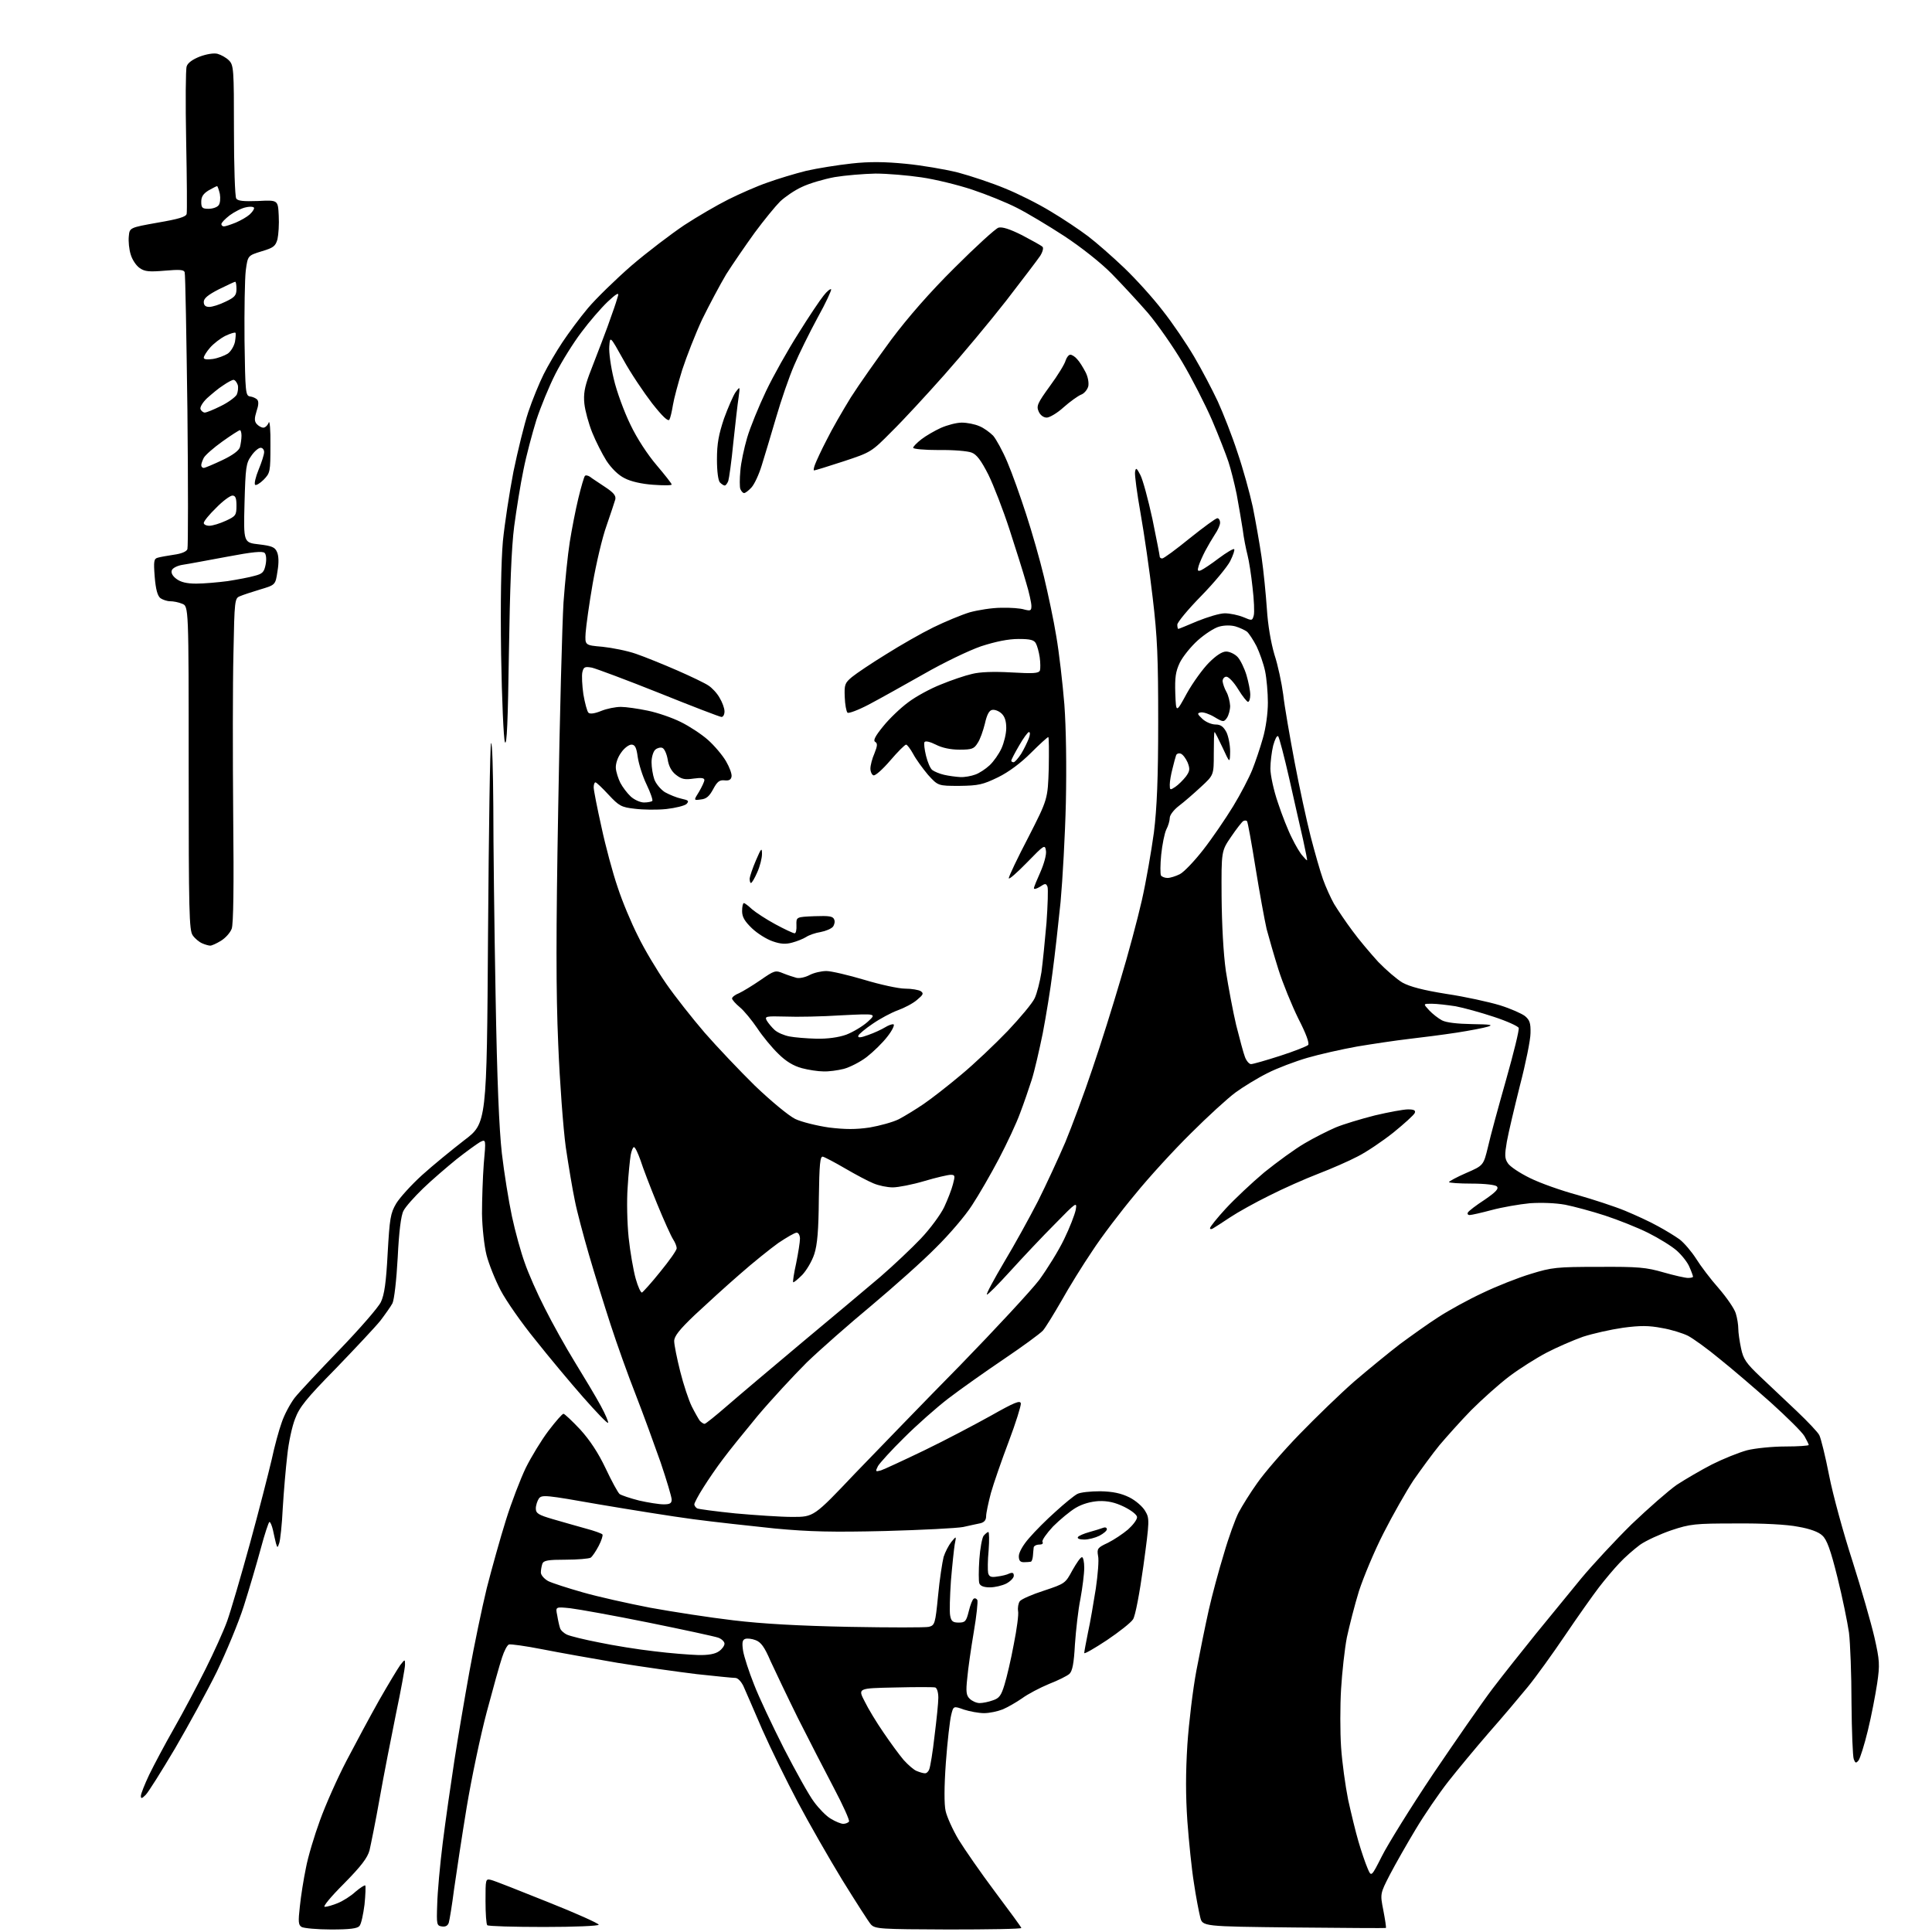 <?xml version="1.0" encoding="UTF-8" standalone="no"?>
<svg 
  version="1.1" 
  xmlns="http://www.w3.org/2000/svg" 
  xmlns:xlink="http://www.w3.org/1999/xlink" 
  xmlns:svg="http://www.w3.org/2000/svg"
  xmlns:rdf="http://www.w3.org/1999/02/22-rdf-syntax-ns#"
  xmlns:cc="http://creativecommons.org/ns#"
  xmlns:dc="http://purl.org/dc/elements/1.1/"
  viewBox="0 0 768 768"
  width="768"
  height="768"
>
<style>svg {background-color: white; }</style>"
<path stroke="none" fill="black" fill-rule="evenodd" d="M131.6,767.0C126.1,767.0 120.8,766.5 119.9,766.0C118.6,765.2 118.5,764.0 119.2,757.8C119.6,753.8 120.7,746.9 121.6,742.6C122.4,738.2 125.0,729.6 127.2,723.6C129.4,717.5 134.1,706.9 137.7,700.0C141.3,693.1 147.1,682.3 150.7,675.9C154.3,669.6 158.1,663.3 159.1,661.9C161.0,659.5 161.0,659.5 161.0,661.8C161.0,663.0 159.4,671.8 157.4,681.3C155.5,690.7 152.5,705.9 150.9,715.0C149.3,724.1 147.4,733.3 146.9,735.5C146.1,738.5 143.6,741.8 136.7,748.8C131.4,754.1 128.2,758.0 129.1,758.0C130.0,758.0 132.4,757.3 134.3,756.5C136.3,755.7 139.5,753.7 141.3,752.0C143.2,750.4 144.9,749.3 145.2,749.5C145.4,749.8 145.3,753.2 144.9,757.1C144.4,761.0 143.6,764.8 142.9,765.6C142.1,766.6 139.2,767.0 131.6,767.0zM377.0,767.0C349.9,766.9 347.9,766.8 346.2,765.0C345.3,764.0 340.2,756.0 334.8,747.3C329.5,738.6 321.6,724.8 317.2,716.5C312.8,708.2 306.4,695.2 303.0,687.5C299.7,679.8 296.3,672.0 295.5,670.2C294.6,668.4 293.3,667.0 292.3,667.0C291.3,667.0 284.4,666.3 277.0,665.5C269.6,664.6 255.4,662.6 245.5,661.0C235.6,659.3 222.1,656.9 215.5,655.6C208.9,654.3 203.0,653.5 202.3,653.7C201.6,654.0 200.4,656.3 199.6,658.8C198.7,661.4 196.0,671.1 193.5,680.5C191.0,689.9 187.4,707.0 185.5,718.5C183.6,730.0 181.4,744.7 180.5,751.0C179.7,757.3 178.7,763.3 178.4,764.3C178.0,765.5 177.1,766.0 175.7,765.8C173.6,765.5 173.5,765.1 173.8,757.0C173.9,752.3 174.9,741.3 176.0,732.5C177.1,723.7 179.2,709.1 180.6,700.0C182.0,690.9 184.7,675.0 186.6,664.5C188.5,654.0 191.6,639.1 193.5,631.3C195.5,623.5 198.9,611.3 201.1,604.3C203.3,597.2 206.9,587.9 209.0,583.5C211.2,579.1 215.2,572.5 218.0,568.8C220.9,565.0 223.5,562.0 224.0,562.0C224.4,562.0 227.4,564.8 230.6,568.2C234.5,572.5 237.8,577.5 240.7,583.6C243.1,588.7 245.6,593.3 246.3,593.9C247.0,594.4 250.5,595.6 254.1,596.5C257.6,597.3 262.0,598.0 263.8,598.0C266.3,598.0 267.0,597.6 267.0,596.1C267.0,595.1 265.0,588.4 262.6,581.3C260.1,574.2 255.7,562.1 252.7,554.4C249.7,546.8 245.2,534.2 242.7,526.5C240.2,518.8 236.3,506.3 234.1,498.7C231.9,491.1 229.3,481.4 228.5,477.2C227.6,473.0 226.0,463.4 224.9,456.0C223.9,448.6 222.5,430.1 221.9,415.0C221.0,394.2 221.0,371.2 221.9,321.0C222.5,284.4 223.5,247.8 224.0,239.5C224.6,231.2 225.7,220.4 226.5,215.4C227.3,210.4 228.8,202.6 229.9,198.1C231.0,193.5 232.2,189.5 232.5,189.2C232.8,188.8 233.7,189.0 234.5,189.5C235.2,190.1 237.9,191.8 240.4,193.5C243.9,195.8 244.9,197.0 244.6,198.5C244.3,199.6 242.7,204.3 241.1,209.0C239.4,213.7 237.0,224.0 235.6,232.0C234.2,240.0 233.0,248.8 232.8,251.5C232.5,256.5 232.5,256.5 239.5,257.1C243.3,257.5 249.4,258.7 252.8,259.9C256.3,261.1 263.7,264.1 269.2,266.5C274.7,268.9 280.3,271.6 281.6,272.5C283.0,273.4 285.0,275.5 286.0,277.3C287.1,279.1 288.0,281.5 288.0,282.8C288.0,284.0 287.5,285.0 286.8,285.0C286.2,285.0 275.0,280.7 262.1,275.5C249.1,270.3 237.0,265.8 235.3,265.4C232.5,264.9 232.0,265.1 231.5,267.2C231.2,268.5 231.4,272.5 231.9,276.0C232.5,279.5 233.4,282.8 233.9,283.3C234.5,283.9 236.3,283.7 239.0,282.6C241.2,281.7 244.7,281.0 246.8,281.0C248.8,281.0 253.7,281.7 257.5,282.5C261.4,283.3 267.2,285.3 270.6,287.0C273.9,288.6 278.8,291.8 281.4,294.1C283.9,296.3 287.2,300.2 288.6,302.6C290.0,305.0 291.0,307.7 290.8,308.7C290.6,310.0 289.7,310.4 288.0,310.2C286.0,310.0 285.1,310.7 283.5,313.7C282.0,316.5 280.8,317.6 278.6,317.8C275.7,318.2 275.7,318.2 277.9,314.7C279.0,312.8 280.0,310.7 280.0,310.1C280.0,309.2 278.7,309.1 275.7,309.5C272.3,310.0 271.0,309.8 268.7,308.0C266.9,306.6 265.8,304.5 265.4,301.8C265.0,299.6 264.1,297.6 263.3,297.3C262.6,297.0 261.3,297.3 260.5,298.0C259.7,298.7 259.0,300.9 259.0,303.0C259.0,305.0 259.5,308.1 260.1,309.8C260.7,311.5 262.6,313.8 264.3,314.9C266.1,315.9 269.0,317.1 270.9,317.5C273.7,318.1 274.0,318.4 272.9,319.6C272.1,320.3 268.5,321.2 264.9,321.6C261.2,322.0 255.6,321.9 252.4,321.5C247.0,320.9 246.1,320.4 241.9,315.9C239.4,313.2 237.1,311.0 236.7,311.0C236.3,311.0 236.0,311.9 236.0,313.0C236.0,314.1 237.4,321.2 239.1,328.8C240.7,336.3 243.6,347.1 245.5,352.6C247.3,358.2 251.0,367.0 253.6,372.1C256.1,377.3 261.2,385.8 264.8,391.0C268.4,396.2 275.3,404.9 280.1,410.5C284.9,416.0 293.9,425.5 300.1,431.6C306.7,437.9 313.5,443.5 316.1,444.8C318.6,446.0 324.7,447.5 329.5,448.2C336.1,449.0 340.2,449.0 345.7,448.2C349.7,447.5 354.9,446.1 357.3,444.9C359.6,443.7 364.0,441.0 367.1,438.9C370.2,436.8 377.0,431.5 382.1,427.2C387.3,422.9 395.6,415.0 400.6,409.8C405.5,404.6 410.4,398.8 411.3,396.8C412.2,394.9 413.4,390.2 414.0,386.4C414.5,382.6 415.4,373.8 416.0,366.8C416.5,359.8 416.7,353.4 416.4,352.5C415.8,351.1 415.5,351.1 413.4,352.5C412.1,353.3 411.0,353.6 411.0,353.1C411.0,352.6 412.2,349.7 413.6,346.6C415.0,343.4 416.0,339.8 415.8,338.3C415.4,335.6 415.2,335.7 408.2,342.9C404.2,347.0 401.0,349.8 401.0,349.1C401.0,348.4 404.5,341.0 408.8,332.8C416.5,317.7 416.5,317.7 416.9,305.4C417.0,298.6 417.0,293.0 416.7,293.0C416.4,293.0 413.3,295.8 409.8,299.3C405.8,303.3 401.0,306.9 396.7,309.0C390.7,311.9 389.0,312.3 381.4,312.4C372.9,312.4 372.9,312.4 368.9,308.0C366.8,305.5 364.1,301.8 363.0,299.7C361.9,297.7 360.6,296.0 360.2,296.0C359.7,296.0 356.9,298.8 353.9,302.3C350.9,305.8 347.9,308.5 347.2,308.2C346.6,308.0 346.0,306.8 346.0,305.5C346.0,304.3 346.7,301.5 347.6,299.5C348.8,296.5 348.9,295.5 347.9,294.9C347.0,294.4 347.9,292.6 351.1,288.7C353.5,285.7 358.0,281.4 361.0,279.2C364.0,276.9 369.9,273.7 374.0,272.1C378.1,270.4 383.7,268.5 386.4,267.9C389.5,267.1 395.0,266.9 402.0,267.3C410.8,267.8 412.9,267.7 413.4,266.5C413.6,265.8 413.6,263.4 413.3,261.3C413.0,259.2 412.3,256.7 411.8,255.8C411.1,254.4 409.6,254.0 404.9,254.0C400.8,254.0 395.9,255.0 390.0,256.9C385.1,258.6 375.1,263.4 367.1,268.0C359.3,272.4 349.5,277.9 345.3,280.1C341.1,282.3 337.3,283.7 336.9,283.3C336.4,282.8 335.9,280.0 335.8,277.1C335.6,272.2 335.8,271.5 338.7,269.1C340.4,267.7 346.5,263.6 352.2,260.1C357.9,256.5 366.3,251.7 371.0,249.4C375.7,247.1 382.2,244.4 385.5,243.4C388.8,242.5 394.4,241.6 398.0,241.6C401.6,241.5 405.7,241.8 407.2,242.3C409.6,242.9 410.0,242.8 410.0,240.9C410.0,239.7 409.1,235.5 407.9,231.6C406.8,227.7 403.8,218.2 401.3,210.5C398.8,202.8 395.0,193.0 392.9,188.7C390.0,183.0 388.2,180.6 386.2,179.9C384.7,179.3 378.9,178.8 373.2,178.9C367.6,178.9 363.0,178.5 363.0,178.0C363.0,177.5 364.5,176.0 366.3,174.6C368.1,173.2 371.6,171.2 374.0,170.1C376.5,169.0 380.2,168.0 382.3,168.0C384.4,168.0 387.5,168.6 389.3,169.4C391.1,170.1 393.5,171.9 394.8,173.2C396.0,174.6 398.6,179.3 400.4,183.6C402.3,188.0 405.6,197.3 407.9,204.4C410.2,211.4 413.4,222.6 415.0,229.3C416.6,236.0 418.9,246.7 419.9,253.0C421.0,259.3 422.4,271.5 423.1,280.0C423.8,289.5 424.0,304.6 423.7,319.0C423.4,331.9 422.4,349.7 421.6,358.5C420.7,367.3 419.3,379.9 418.4,386.5C417.6,393.1 415.8,404.0 414.5,410.8C413.1,417.6 411.2,425.9 410.1,429.3C409.0,432.7 407.0,438.6 405.5,442.5C404.1,446.4 400.3,454.5 397.1,460.6C393.9,466.7 389.1,475.0 386.4,479.1C383.8,483.2 377.3,490.8 372.0,496.0C366.8,501.3 355.3,511.5 346.5,518.9C337.7,526.2 326.1,536.4 320.7,541.6C315.4,546.9 306.6,556.4 301.2,562.8C295.9,569.2 289.6,577.0 287.4,580.0C285.1,583.0 281.6,588.1 279.6,591.3C277.6,594.4 276.0,597.5 276.0,598.0C276.0,598.5 276.5,599.2 277.1,599.6C277.7,599.9 284.5,600.8 292.3,601.6C300.1,602.3 310.3,603.0 315.0,603.0C323.5,603.0 323.5,603.0 339.9,585.7C349.0,576.3 367.8,556.8 381.8,542.6C395.7,528.3 409.8,513.1 413.1,508.8C416.3,504.4 420.8,497.2 423.0,492.6C425.2,488.1 427.2,482.9 427.6,481.0C428.2,477.6 427.9,477.8 419.4,486.5C414.5,491.4 406.5,499.9 401.6,505.3C396.7,510.7 392.5,514.9 392.3,514.6C392.0,514.3 395.1,508.6 399.1,501.8C403.2,495.0 409.2,484.1 412.6,477.5C415.9,470.9 420.8,460.3 423.5,454.0C426.1,447.7 431.0,434.6 434.2,425.0C437.5,415.4 442.5,399.4 445.4,389.5C448.4,379.6 452.2,365.4 453.9,357.9C455.6,350.4 457.7,338.2 458.7,330.9C459.9,321.1 460.4,309.4 460.4,287.0C460.4,261.6 460.1,253.4 458.2,237.5C457.0,227.1 454.8,212.0 453.4,204.1C452.0,196.2 451.0,188.8 451.2,187.6C451.5,185.8 451.8,185.9 453.3,188.8C454.3,190.7 456.4,198.5 458.1,206.3C459.7,214.1 461.0,220.8 461.0,221.2C461.0,221.7 461.5,222.0 462.0,222.0C462.6,222.0 467.5,218.4 472.9,214.0C478.4,209.6 483.3,206.0 483.9,206.0C484.5,206.0 485.0,206.8 485.0,207.8C485.0,208.7 484.1,210.8 482.9,212.5C481.8,214.2 480.1,217.1 479.1,219.0C478.1,220.9 476.9,223.6 476.5,224.9C475.9,226.9 476.1,227.2 477.4,226.7C478.3,226.3 481.5,224.2 484.5,221.9C487.6,219.6 490.3,218.0 490.6,218.3C490.9,218.6 490.2,220.7 489.0,223.1C487.8,225.4 482.6,231.7 477.4,237.0C472.2,242.3 468.0,247.4 468.0,248.3C468.0,249.3 468.2,250.0 468.4,250.0C468.6,250.0 472.0,248.6 476.0,246.9C480.0,245.3 484.8,243.8 486.9,243.8C488.9,243.8 492.2,244.5 494.2,245.3C497.7,246.8 497.8,246.8 498.4,244.6C498.7,243.4 498.5,238.4 497.9,233.5C497.4,228.7 496.5,222.9 495.9,220.6C495.3,218.3 494.4,213.8 494.0,210.5C493.5,207.2 492.4,200.9 491.6,196.5C490.7,192.1 489.2,186.2 488.3,183.5C487.4,180.8 484.5,173.3 481.8,167.0C479.1,160.8 473.8,150.4 470.0,144.0C466.3,137.7 460.1,128.9 456.4,124.5C452.6,120.1 446.1,113.1 442.0,108.9C437.7,104.5 429.7,98.2 423.0,93.8C416.7,89.7 408.2,84.6 404.2,82.6C400.1,80.5 392.2,77.3 386.5,75.4C380.8,73.5 371.8,71.3 366.3,70.5C360.9,69.7 352.7,69.0 348.0,69.0C343.3,69.1 336.0,69.7 331.8,70.4C327.5,71.2 321.7,72.9 318.8,74.3C315.9,75.6 312.0,78.3 310.1,80.1C308.2,82.0 303.7,87.5 300.0,92.5C296.4,97.5 291.3,104.9 288.7,109.0C286.2,113.2 281.9,121.3 279.1,127.0C276.4,132.8 272.9,141.8 271.2,147.0C269.6,152.2 267.9,158.5 267.5,161.0C267.1,163.5 266.5,166.1 266.1,166.8C265.6,167.7 263.3,165.5 259.2,160.3C255.9,156.0 250.7,148.3 247.8,143.0C242.5,133.5 242.5,133.5 242.2,137.7C242.0,140.0 242.8,145.8 244.0,150.7C245.1,155.5 248.1,163.7 250.6,168.8C253.2,174.3 257.5,180.8 261.0,184.9C264.3,188.8 267.0,192.2 267.0,192.6C267.0,193.0 263.7,193.0 259.6,192.7C255.2,192.4 250.7,191.4 248.3,190.1C245.8,188.9 243.1,186.2 241.1,183.2C239.4,180.5 236.8,175.4 235.4,171.9C234.0,168.4 232.6,163.3 232.3,160.5C231.9,156.7 232.4,153.9 234.2,149.0C235.6,145.4 237.8,139.6 239.2,136.0C240.6,132.4 242.5,127.2 243.4,124.5C244.4,121.8 245.4,118.6 245.7,117.5C246.1,116.1 244.8,116.9 241.5,120.0C238.9,122.5 234.2,127.9 231.1,132.1C227.9,136.3 223.3,143.7 220.8,148.6C218.3,153.5 214.9,161.8 213.2,167.0C211.6,172.2 209.2,181.1 208.1,186.7C206.9,192.4 205.3,202.5 204.4,209.2C203.3,217.6 202.7,233.7 202.3,259.5C201.9,286.6 201.5,296.8 200.7,295.0C200.2,293.6 199.5,278.4 199.2,260.2C198.9,239.0 199.2,223.5 199.9,215.2C200.6,208.2 202.5,195.8 204.1,187.5C205.8,179.3 208.4,168.6 210.0,163.8C211.6,159.0 214.4,152.2 216.1,148.8C217.8,145.4 221.2,139.6 223.6,136.0C226.0,132.4 230.5,126.3 233.7,122.5C237.0,118.6 244.7,111.1 251.0,105.6C257.3,100.2 266.8,93.0 272.0,89.5C277.2,86.1 285.1,81.5 289.5,79.3C293.9,77.1 300.9,74.0 305.0,72.6C309.1,71.1 316.1,69.0 320.5,67.9C324.9,66.9 333.0,65.6 338.5,65.0C345.6,64.2 351.8,64.3 360.0,65.1C366.3,65.7 375.7,67.3 380.9,68.6C386.1,70.0 394.5,72.8 399.5,74.9C404.5,76.9 412.7,81.0 417.6,84.0C422.5,86.9 429.2,91.4 432.5,93.9C435.8,96.4 442.3,102.1 446.9,106.5C451.5,110.9 458.4,118.5 462.2,123.5C466.1,128.4 471.7,136.7 474.7,141.8C477.7,146.9 481.9,154.9 484.1,159.6C486.2,164.2 489.8,173.3 491.9,179.8C494.1,186.2 496.8,196.0 498.0,201.5C499.1,207.0 500.7,216.0 501.5,221.5C502.3,227.0 503.2,236.2 503.6,242.0C504.0,248.5 505.2,255.4 506.6,260.2C508.0,264.4 509.5,271.6 510.1,276.1C510.6,280.7 512.7,292.7 514.6,302.8C516.5,312.9 519.4,326.2 521.0,332.5C522.6,338.7 524.8,346.4 525.9,349.5C527.0,352.6 529.0,357.0 530.3,359.3C531.7,361.6 534.9,366.4 537.6,370.0C540.2,373.6 544.9,379.1 547.9,382.4C551.0,385.6 555.3,389.3 557.5,390.6C560.4,392.2 565.6,393.6 575.0,395.1C582.4,396.2 591.9,398.3 596.2,399.6C600.4,400.9 604.9,402.9 606.2,403.9C608.1,405.5 608.5,406.7 608.4,410.7C608.4,413.3 606.5,422.7 604.2,431.5C602.0,440.3 599.6,450.4 599.0,453.8C598.1,459.1 598.1,460.5 599.4,462.4C600.2,463.7 604.1,466.3 608.2,468.3C612.2,470.3 620.7,473.3 627.0,475.0C633.3,476.8 641.9,479.6 646.0,481.3C650.1,483.0 656.0,485.7 659.0,487.4C662.0,489.0 665.9,491.4 667.7,492.7C669.5,494.1 672.4,497.5 674.2,500.3C676.0,503.2 680.0,508.5 683.2,512.1C686.4,515.8 689.5,520.3 690.0,522.1C690.6,524.0 691.0,526.7 691.0,528.2C691.0,529.7 691.5,533.2 692.1,536.0C693.0,540.3 694.1,541.9 699.8,547.3C703.4,550.7 710.0,556.9 714.3,561.0C718.6,565.1 722.7,569.4 723.2,570.5C723.8,571.6 725.6,578.8 727.1,586.5C728.6,594.2 732.8,609.5 736.4,620.6C739.9,631.6 743.8,645.2 745.1,650.8C747.2,660.1 747.3,661.7 746.2,669.2C745.5,673.8 743.9,682.2 742.5,687.9C741.1,693.7 739.4,699.0 738.8,699.8C737.8,701.0 737.5,700.9 736.9,699.3C736.5,698.3 736.1,688.3 736.0,677.0C736.0,665.7 735.5,653.1 735.0,649.0C734.4,644.9 732.4,635.0 730.4,627.0C727.7,616.1 726.2,612.0 724.4,610.4C723.0,609.0 719.5,607.7 714.8,606.9C710.4,606.0 700.6,605.5 690.0,605.6C673.8,605.6 671.9,605.8 664.4,608.3C660.0,609.8 654.3,612.4 651.9,614.1C649.5,615.9 645.8,619.1 643.7,621.4C641.6,623.6 637.9,628.0 635.6,631.0C633.3,634.0 627.2,642.6 622.2,650.0C617.2,657.4 610.5,666.7 607.3,670.6C604.1,674.5 597.2,682.7 591.9,688.7C586.7,694.7 579.4,703.5 575.7,708.2C572.1,712.8 566.2,721.4 562.8,727.1C559.3,732.9 554.7,741.0 552.5,745.2C548.6,752.8 548.6,752.8 549.9,759.4C550.6,763.1 551.1,766.2 550.9,766.4C550.7,766.5 534.2,766.4 514.3,766.2C478.0,765.8 478.0,765.8 477.1,762.1C476.6,760.1 475.4,754.0 474.6,748.5C473.7,743.0 472.6,732.0 472.0,724.0C471.3,713.7 471.3,704.8 472.0,693.5C472.6,684.7 474.2,671.4 475.6,664.0C477.0,656.6 479.2,645.8 480.5,640.0C481.8,634.2 484.5,624.2 486.5,617.7C488.4,611.1 491.1,603.7 492.4,601.2C493.8,598.6 497.0,593.4 499.8,589.5C502.5,585.6 510.0,576.9 516.6,570.1C523.1,563.4 532.9,553.9 538.4,549.1C544.0,544.3 552.1,537.7 556.5,534.3C561.0,531.0 567.8,526.1 571.9,523.5C575.9,520.9 583.7,516.6 589.3,514.0C594.9,511.3 603.5,507.9 608.5,506.4C616.9,503.8 618.8,503.6 635.5,503.6C651.3,503.5 654.4,503.8 661.3,505.8C665.5,507.0 669.9,508.0 671.0,508.0C672.1,508.0 673.0,507.8 673.0,507.5C673.0,507.2 672.4,505.5 671.6,503.7C670.9,501.9 668.6,499.0 666.6,497.2C664.6,495.4 659.4,492.2 655.2,490.1C651.0,488.0 643.2,484.9 638.0,483.2C632.8,481.5 625.7,479.6 622.2,478.9C618.3,478.2 612.9,478.0 608.2,478.3C604.0,478.7 597.1,479.9 593.0,481.0C588.9,482.1 584.9,483.0 584.2,483.0C583.5,483.0 583.2,482.5 583.5,482.0C583.8,481.4 586.8,479.1 590.2,476.9C594.7,473.8 595.9,472.5 595.0,471.6C594.4,471.0 590.3,470.5 585.0,470.5C580.0,470.5 576.0,470.2 576.0,469.9C576.0,469.6 579.1,467.9 582.8,466.3C589.7,463.3 589.7,463.3 591.5,455.9C592.4,451.8 595.7,439.8 598.7,429.2C601.7,418.6 604.0,409.3 603.7,408.6C603.4,407.9 599.0,405.9 593.8,404.2C588.7,402.5 581.8,400.6 578.6,400.0C575.3,399.5 571.1,399.0 569.1,399.0C565.7,399.0 565.7,399.0 568.1,401.6C569.4,403.0 571.7,404.8 573.2,405.6C574.9,406.5 579.3,407.0 585.2,407.1C592.4,407.2 593.8,407.4 591.5,408.1C589.9,408.6 584.2,409.7 579.0,410.5C573.8,411.3 565.2,412.4 560.0,413.0C554.8,413.6 545.5,415.0 539.5,416.0C533.4,417.1 524.5,419.1 519.7,420.5C514.9,421.9 507.7,424.6 503.8,426.6C499.8,428.6 494.1,432.1 491.1,434.3C488.0,436.6 480.1,443.8 473.4,450.5C466.7,457.1 456.7,468.0 451.2,474.8C445.6,481.5 437.9,491.6 434.2,497.3C430.4,502.9 424.9,511.8 422.0,517.0C419.0,522.2 415.7,527.6 414.6,528.9C413.4,530.2 406.4,535.3 399.0,540.3C391.6,545.3 381.7,552.3 377.0,555.9C372.3,559.5 364.4,566.5 359.4,571.5C354.4,576.4 349.7,581.6 349.0,582.8C347.9,585.0 348.0,585.1 350.2,584.5C351.4,584.1 359.2,580.5 367.5,576.5C375.8,572.5 387.7,566.2 394.0,562.7C403.2,557.5 405.6,556.5 405.8,557.9C405.9,558.8 403.8,565.6 401.0,573.0C398.2,580.4 395.0,589.6 393.9,593.5C392.9,597.3 392.0,601.5 392.0,602.7C392.0,604.2 391.3,605.1 389.8,605.5C388.5,605.8 385.4,606.4 382.9,607.0C380.3,607.5 366.4,608.2 351.9,608.6C331.0,609.1 321.9,608.9 308.0,607.6C298.4,606.6 283.8,605.0 275.5,603.9C267.2,602.8 250.4,600.1 238.0,598.0C217.0,594.3 215.4,594.1 214.2,595.7C213.6,596.6 213.0,598.4 213.0,599.6C213.0,601.6 214.0,602.2 219.8,603.9C223.5,605.0 229.3,606.6 232.8,607.6C236.2,608.5 239.3,609.6 239.5,610.0C239.7,610.4 239.1,612.4 238.0,614.5C236.9,616.6 235.5,618.7 234.8,619.2C234.1,619.6 229.6,620.0 224.9,620.0C217.9,620.0 216.1,620.3 215.6,621.6C215.3,622.5 215.0,624.0 215.0,625.1C215.0,626.1 216.3,627.6 217.9,628.5C219.5,629.3 225.7,631.3 231.7,633.0C237.6,634.7 249.7,637.4 258.5,639.1C267.3,640.7 282.1,643.0 291.5,644.1C303.1,645.5 317.7,646.3 337.6,646.7C353.7,647.0 367.9,647.0 369.2,646.7C371.6,646.1 371.8,645.5 372.9,634.3C373.5,627.8 374.6,620.9 375.1,618.9C375.7,617.0 377.1,614.3 378.2,612.9C380.2,610.5 380.2,610.5 379.5,614.0C379.2,615.9 378.5,622.5 378.0,628.5C377.6,634.5 377.4,640.7 377.7,642.2C378.1,644.5 378.8,645.0 381.1,645.0C383.7,645.0 384.1,644.5 385.1,640.5C385.7,638.0 386.6,635.7 387.1,635.5C387.5,635.2 388.1,635.4 388.5,636.0C388.8,636.5 388.2,642.3 387.1,648.7C386.0,655.2 384.8,663.5 384.5,667.1C383.9,672.5 384.1,674.0 385.5,675.3C386.4,676.2 388.2,677.0 389.4,677.0C390.7,677.0 393.1,676.5 394.7,675.9C397.2,675.1 398.0,674.0 399.3,669.7C400.2,666.8 401.9,659.6 403.0,653.6C404.2,647.6 405.0,641.7 404.7,640.4C404.5,639.1 404.8,637.3 405.4,636.5C406.0,635.7 410.3,633.8 415.0,632.3C423.4,629.5 423.5,629.4 426.3,624.2C427.9,621.4 429.5,619.0 430.1,619.0C430.6,619.0 431.0,620.9 431.0,623.2C431.0,625.6 430.3,631.1 429.5,635.5C428.6,639.8 427.7,648.0 427.3,653.7C426.9,661.2 426.3,664.3 425.1,665.4C424.2,666.2 420.6,668.0 417.0,669.4C413.4,670.9 408.6,673.4 406.3,675.1C404.0,676.7 400.5,678.7 398.6,679.5C396.6,680.3 393.3,681.0 391.2,681.0C389.0,681.0 385.4,680.3 383.2,679.6C379.0,678.1 379.0,678.1 378.1,681.8C377.6,683.8 376.6,692.3 376.0,700.6C375.3,710.3 375.3,717.3 375.9,719.9C376.4,722.2 378.7,727.3 381.0,731.2C383.4,735.1 389.9,744.5 395.6,752.1C401.3,759.7 406.0,766.1 406.0,766.4C406.0,766.8 392.9,767.0 377.0,767.0zM216.2,766.0C204.2,766.0 194.0,765.7 193.7,765.3C193.3,765.0 193.0,760.6 193.0,755.7C193.0,746.9 193.0,746.8 195.2,747.3C196.5,747.6 206.6,751.6 217.8,756.1C228.9,760.5 238.0,764.6 238.0,765.1C238.0,765.6 228.3,766.0 216.2,766.0zM549.3,737.9C551.6,733.3 560.7,718.6 569.6,705.3C578.6,692.0 589.2,676.7 593.3,671.3C597.4,665.9 605.2,656.1 610.6,649.4C616.1,642.7 624.2,632.8 628.6,627.4C633.1,622.0 642.1,612.3 648.6,605.9C655.2,599.6 663.3,592.5 666.6,590.2C670.0,588.0 676.3,584.3 680.6,582.1C685.0,579.9 691.2,577.4 694.5,576.5C697.7,575.7 704.6,575.0 709.7,575.0C714.8,575.0 719.0,574.7 719.0,574.4C719.0,574.1 718.2,572.5 717.3,570.9C716.3,569.2 710.3,563.3 704.0,557.6C697.7,552.0 688.5,544.1 683.6,540.2C678.8,536.2 673.1,532.1 671.0,531.0C669.0,530.0 664.3,528.5 660.6,527.9C655.4,526.9 652.0,526.9 645.2,527.8C640.3,528.5 633.2,530.1 629.2,531.4C625.3,532.8 618.8,535.6 614.8,537.7C610.8,539.8 604.1,544.0 600.0,547.1C595.9,550.2 589.1,556.3 584.8,560.6C580.6,564.9 575.0,571.2 572.2,574.5C569.5,577.8 564.9,584.1 561.9,588.4C559.0,592.8 553.6,602.3 550.0,609.4C546.3,616.6 542.0,627.0 540.2,632.5C538.5,638.0 536.4,646.3 535.4,650.9C534.5,655.6 533.5,664.8 533.1,671.4C532.7,678.1 532.7,688.5 533.1,694.5C533.5,700.5 534.8,709.9 535.9,715.4C537.1,720.8 538.9,728.3 540.0,732.0C541.1,735.8 542.7,740.5 543.6,742.6C545.1,746.2 545.1,746.2 549.3,737.9zM335.2,725.0C336.1,725.0 337.1,724.6 337.5,724.1C337.8,723.6 335.1,717.6 331.5,710.8C327.9,704.0 321.5,691.5 317.2,683.0C313.0,674.5 308.1,664.2 306.3,660.3C303.9,654.7 302.5,652.8 300.4,652.0C298.9,651.4 297.0,651.2 296.2,651.5C295.1,651.9 294.9,653.0 295.4,656.3C295.8,658.6 297.7,664.5 299.7,669.5C301.6,674.5 307.0,685.9 311.6,695.0C316.3,704.1 321.6,713.7 323.6,716.3C325.5,718.9 328.5,722.0 330.3,723.0C332.1,724.1 334.3,725.0 335.2,725.0zM57.9,713.5C56.4,715.0 56.0,715.1 56.0,713.9C56.0,713.1 57.5,709.3 59.3,705.5C61.2,701.6 65.6,693.3 69.2,687.0C72.8,680.7 78.4,670.1 81.7,663.5C85.0,656.9 88.9,648.3 90.3,644.4C91.7,640.5 95.8,626.5 99.4,613.4C103.0,600.3 106.8,585.3 108.0,580.2C109.1,575.0 110.9,568.4 112.0,565.4C113.0,562.4 115.3,558.1 117.1,555.7C118.9,553.4 127.0,544.8 135.0,536.5C143.0,528.2 150.4,519.7 151.4,517.6C152.8,514.7 153.5,509.7 154.1,498.2C154.9,484.3 155.2,482.3 157.5,478.4C158.9,476.1 163.5,471.0 167.8,467.1C172.0,463.3 179.6,457.1 184.5,453.3C193.5,446.5 193.5,446.5 194.0,371.3C194.3,330.0 194.8,295.8 195.2,295.4C195.7,295.0 196.0,306.3 196.1,320.6C196.1,334.8 196.5,368.6 197.0,395.5C197.6,429.7 198.4,448.7 199.5,458.5C200.4,466.2 202.2,477.4 203.5,483.5C204.8,489.6 207.1,497.9 208.6,502.0C210.0,506.1 213.6,514.3 216.6,520.1C219.5,525.9 224.9,535.6 228.6,541.6C232.3,547.6 236.9,555.3 238.8,558.8C240.7,562.3 242.0,565.4 241.7,565.6C241.4,565.9 237.0,561.3 231.8,555.4C226.7,549.6 218.1,539.3 212.8,532.6C207.4,526.0 201.2,517.1 199.0,512.9C196.8,508.7 194.3,502.4 193.4,498.9C192.5,495.3 191.7,488.1 191.6,482.5C191.6,477.0 191.9,468.1 192.3,462.7C193.2,452.8 193.2,452.8 190.8,454.0C189.6,454.7 185.3,457.8 181.5,460.8C177.7,463.9 171.6,469.1 168.1,472.5C164.7,475.8 161.2,479.7 160.4,481.3C159.4,483.1 158.6,489.6 158.1,499.8C157.6,509.0 156.7,516.7 156.0,518.1C155.3,519.4 153.1,522.5 151.2,525.0C149.2,527.5 141.2,536.0 133.5,544.0C121.7,556.0 119.0,559.4 117.3,564.0C116.1,567.0 114.7,573.5 114.2,578.5C113.6,583.5 112.8,592.9 112.4,599.5C112.1,606.0 111.4,612.3 111.0,613.4C110.3,615.4 110.3,615.4 109.7,613.5C109.4,612.4 108.9,610.0 108.5,608.2C108.1,606.5 107.5,605.0 107.1,605.0C106.8,605.0 105.2,609.8 103.6,615.8C102.0,621.7 99.0,631.9 96.9,638.5C94.8,645.1 89.9,656.8 86.2,664.5C82.4,672.2 74.9,685.9 69.6,695.0C64.2,704.1 59.0,712.4 57.9,713.5zM367.6,704.9C368.3,705.0 369.1,704.2 369.4,703.3C369.8,702.3 370.8,696.4 371.5,690.0C372.3,683.7 373.0,676.9 373.0,674.9C373.0,672.8 372.5,671.1 371.8,670.8C371.1,670.6 363.9,670.6 355.8,670.8C341.0,671.1 341.0,671.1 343.7,676.3C345.1,679.2 348.5,684.8 351.2,688.7C353.9,692.7 357.5,697.6 359.2,699.6C361.0,701.6 363.3,703.6 364.4,704.0C365.6,704.5 367.0,704.9 367.6,704.9zM277.5,657.9C281.5,658.0 284.3,657.5 285.8,656.4C287.0,655.6 288.0,654.2 288.0,653.4C288.0,652.6 286.9,651.5 285.5,651.0C284.1,650.5 271.6,647.8 257.8,645.0C244.0,642.2 230.0,639.7 226.7,639.3C220.8,638.7 220.8,638.7 221.5,642.1C221.8,644.0 222.3,646.2 222.6,647.1C222.8,648.0 224.1,649.2 225.4,649.8C226.7,650.4 232.4,651.8 238.1,652.9C243.8,654.1 253.7,655.7 260.0,656.4C266.3,657.2 274.2,657.8 277.5,657.9zM440.0,652.0C435.0,655.3 431.0,657.6 431.0,657.1C431.0,656.6 431.7,652.9 432.5,648.9C433.4,644.9 434.7,637.1 435.6,631.5C436.4,626.0 436.9,620.1 436.5,618.5C436.0,615.6 436.3,615.2 440.4,613.3C442.8,612.1 446.4,609.7 448.4,608.0C450.4,606.2 452.0,604.1 452.0,603.1C452.0,602.2 449.9,600.5 446.9,599.0C443.2,597.2 440.4,596.6 436.8,596.7C433.6,596.9 430.3,597.8 427.6,599.4C425.4,600.7 421.3,604.1 418.6,606.8C416.0,609.6 414.1,612.3 414.4,612.9C414.8,613.6 414.3,614.0 413.1,614.0C411.9,614.0 410.9,614.6 410.9,615.2C410.8,615.9 410.7,617.4 410.6,618.5C410.5,619.6 410.2,620.6 409.8,620.8C409.3,620.9 408.1,621.0 407.0,621.0C405.5,621.0 405.0,620.3 405.0,618.6C405.0,617.1 406.7,614.1 409.1,611.4C411.4,608.7 416.1,604.0 419.6,600.9C423.1,597.7 426.9,594.6 428.2,593.9C429.4,593.2 433.6,592.8 437.4,592.8C442.4,592.9 445.6,593.6 448.9,595.2C451.5,596.5 454.2,598.9 455.2,600.6C457.0,603.6 457.0,604.3 454.5,622.6C453.0,633.4 451.3,642.4 450.4,643.7C449.6,645.0 444.9,648.7 440.0,652.0zM393.5,631.0C391.2,631.0 389.7,630.5 389.3,629.4C389.0,628.6 389.0,624.3 389.3,619.9C389.6,615.5 390.4,611.3 391.0,610.5C391.7,609.7 392.5,609.0 392.9,609.0C393.2,609.0 393.3,612.3 393.0,616.2C392.6,620.2 392.6,624.3 392.8,625.3C393.2,626.8 394.0,627.1 396.4,626.7C398.1,626.5 400.3,626.0 401.2,625.5C402.5,625.0 403.0,625.2 403.0,626.4C403.0,627.2 401.7,628.6 400.0,629.5C398.4,630.3 395.5,631.0 393.5,631.0zM431.0,612.0C429.2,612.0 428.1,611.6 428.5,611.0C428.8,610.5 430.9,609.6 433.1,609.0C435.3,608.4 437.8,607.6 438.6,607.3C439.4,607.0 440.0,607.3 440.0,607.9C440.0,608.5 438.7,609.6 437.0,610.5C435.4,611.3 432.7,612.0 431.0,612.0zM280.1,566.0C280.5,566.0 284.6,562.7 289.2,558.7C293.8,554.7 307.2,543.4 319.0,533.5C330.8,523.7 344.8,511.9 350.0,507.5C355.2,503.0 362.5,496.1 366.1,492.3C369.8,488.4 373.9,482.8 375.3,479.9C376.7,476.9 378.3,472.8 378.8,470.8C379.7,467.4 379.7,467.0 377.9,467.0C376.9,467.0 372.1,468.1 367.4,469.5C362.7,470.9 357.0,472.0 354.9,472.0C352.7,472.0 349.3,471.3 347.2,470.4C345.2,469.6 340.1,466.9 336.0,464.5C331.9,462.1 327.9,460.0 327.1,459.8C326.0,459.6 325.7,462.6 325.5,476.5C325.4,489.1 324.9,494.8 323.7,498.5C322.8,501.3 320.6,505.0 318.9,506.8C317.1,508.6 315.5,509.9 315.3,509.7C315.1,509.5 315.6,506.1 316.5,502.1C317.3,498.1 318.0,493.8 318.0,492.4C318.0,491.1 317.4,490.0 316.7,490.0C315.9,490.0 312.7,491.9 309.4,494.1C306.2,496.4 299.2,502.0 294.0,506.6C288.8,511.1 280.8,518.4 276.2,522.7C270.0,528.6 268.0,531.2 268.0,533.1C268.0,534.6 269.1,540.0 270.4,545.2C271.7,550.4 273.8,556.7 275.0,559.1C276.2,561.5 277.7,564.1 278.2,564.8C278.8,565.4 279.6,566.0 280.1,566.0zM255.2,513.8C255.6,513.6 259.0,509.9 262.5,505.5C266.1,501.1 269.0,497.0 269.0,496.2C269.0,495.5 268.4,493.9 267.6,492.7C266.8,491.5 263.9,485.1 261.2,478.5C258.5,471.9 255.5,464.1 254.6,461.2C253.6,458.4 252.5,456.0 252.0,456.0C251.6,456.0 251.0,457.5 250.7,459.2C250.4,461.0 249.8,466.8 249.5,472.0C249.1,477.2 249.3,486.2 249.9,492.0C250.5,497.7 251.8,505.1 252.7,508.3C253.6,511.5 254.7,513.9 255.2,513.8zM482.2,488.3C481.6,488.7 481.0,488.7 481.0,488.2C481.0,487.7 483.8,484.2 487.2,480.5C490.7,476.7 497.6,470.2 502.6,466.0C507.7,461.9 514.8,456.7 518.6,454.5C522.3,452.3 527.9,449.5 530.9,448.2C534.0,446.9 541.0,444.8 546.5,443.4C552.0,442.1 557.9,441.0 559.7,441.0C562.1,441.0 562.8,441.4 562.4,442.4C562.1,443.2 558.2,446.7 553.9,450.2C549.5,453.7 543.1,458.0 539.7,459.7C536.3,461.5 529.2,464.6 524.0,466.6C518.8,468.6 510.0,472.5 504.5,475.3C499.0,478.0 492.0,481.9 489.0,483.9C486.0,485.9 482.9,487.9 482.2,488.3zM327.3,425.9C325.2,425.9 321.3,425.3 318.7,424.6C315.4,423.7 312.4,421.9 309.4,418.9C306.9,416.5 303.1,411.9 301.0,408.7C298.9,405.6 295.8,401.8 294.1,400.4C292.4,399.0 291.0,397.4 291.0,396.9C291.0,396.4 292.2,395.4 293.8,394.8C295.3,394.1 299.1,391.8 302.3,389.6C307.8,385.8 308.2,385.6 311.3,386.9C313.0,387.6 315.5,388.4 316.6,388.7C317.8,389.0 320.1,388.5 321.8,387.6C323.5,386.7 326.5,386.0 328.5,386.0C330.4,386.0 337.2,387.6 343.6,389.5C349.9,391.4 357.2,393.0 359.8,393.0C362.4,393.0 365.2,393.5 366.0,394.0C367.3,394.9 367.0,395.4 364.5,397.5C362.9,398.9 359.4,400.7 356.9,401.6C354.4,402.5 349.9,404.9 347.0,406.9C344.0,408.9 341.4,411.1 341.2,411.7C340.9,412.6 342.0,412.6 345.2,411.4C347.5,410.6 350.5,409.2 351.8,408.4C353.1,407.6 354.6,407.0 355.2,407.2C355.7,407.4 354.7,409.6 352.8,412.0C350.9,414.5 347.2,418.1 344.5,420.2C341.9,422.2 337.7,424.3 335.4,424.9C333.0,425.5 329.4,426.0 327.3,425.9zM497.3,423.0C498.1,423.0 503.3,421.5 508.9,419.7C514.5,417.9 519.5,415.9 520.0,415.4C520.6,414.8 519.2,410.9 516.1,404.9C513.5,399.6 509.9,390.8 508.2,385.4C506.5,380.0 504.4,372.7 503.5,369.3C502.7,365.8 500.7,354.9 499.1,345.0C497.5,335.0 496.0,326.7 495.7,326.4C495.4,326.1 494.7,326.1 494.2,326.4C493.7,326.7 491.5,329.5 489.4,332.6C485.5,338.3 485.5,338.3 485.6,356.4C485.7,367.4 486.3,379.0 487.3,386.0C488.3,392.3 490.1,402.0 491.4,407.5C492.8,413.0 494.3,418.7 494.9,420.2C495.5,421.8 496.6,423.0 497.3,423.0zM324.5,412.9C328.9,413.0 333.3,412.4 336.4,411.3C339.0,410.3 342.9,408.0 344.9,406.2C348.5,402.9 348.5,402.9 334.5,403.6C326.8,404.1 316.8,404.3 312.2,404.1C304.4,403.9 303.9,404.0 304.8,405.7C305.4,406.7 306.8,408.4 307.9,409.4C309.1,410.5 311.7,411.6 313.8,412.0C315.8,412.4 320.6,412.8 324.5,412.9zM83.5,375.9C83.0,375.9 81.5,375.5 80.4,375.0C79.2,374.5 77.5,373.1 76.6,371.8C75.2,369.8 75.0,362.7 75.0,305.3C75.0,241.0 75.0,241.0 72.4,240.0C71.0,239.4 68.9,239.0 67.6,239.0C66.4,239.0 64.7,238.4 63.8,237.8C62.6,236.9 61.9,234.2 61.5,229.3C61.0,223.0 61.2,222.1 62.7,221.7C63.7,221.4 66.6,220.9 69.2,220.5C72.1,220.1 74.1,219.3 74.5,218.3C74.8,217.3 74.8,192.5 74.5,163.1C74.1,133.6 73.7,108.9 73.4,108.2C73.1,107.2 71.3,107.1 65.5,107.6C59.5,108.1 57.6,108.0 55.6,106.6C54.2,105.7 52.6,103.3 52.0,101.3C51.3,99.2 51.0,95.9 51.2,94.0C51.5,90.5 51.5,90.5 62.7,88.5C70.9,87.1 74.0,86.2 74.2,85.0C74.4,84.2 74.3,71.1 74.0,56.0C73.7,40.9 73.8,27.5 74.2,26.4C74.6,25.0 76.6,23.6 79.4,22.5C82.1,21.5 85.0,21.0 86.5,21.4C87.9,21.8 89.9,22.9 91.0,24.0C92.9,25.9 93.0,27.5 93.0,51.8C93.0,65.9 93.4,78.1 93.9,78.9C94.5,79.9 96.8,80.1 102.6,79.9C110.5,79.5 110.5,79.5 110.8,85.7C111.0,89.1 110.7,93.3 110.3,95.1C109.5,97.9 108.7,98.5 104.0,99.9C98.5,101.6 98.5,101.6 97.7,107.5C97.3,110.8 97.1,123.4 97.2,135.4C97.5,156.0 97.6,157.3 99.4,157.6C100.4,157.7 101.7,158.3 102.2,158.8C102.9,159.5 102.8,161.1 102.0,163.4C101.1,166.3 101.1,167.4 102.0,168.5C102.7,169.3 103.9,170.0 104.7,170.0C105.4,170.0 106.4,169.1 106.8,168.0C107.2,166.8 107.6,170.9 107.5,176.9C107.5,187.6 107.4,188.0 104.8,190.7C103.3,192.2 101.7,193.1 101.4,192.7C101.0,192.3 101.6,189.6 102.8,186.7C104.0,183.8 105.0,180.7 105.0,179.7C105.0,178.8 104.4,178.0 103.6,178.0C102.8,178.0 101.1,179.4 99.9,181.2C97.8,184.1 97.6,185.7 97.2,200.0C96.8,215.7 96.8,215.7 103.0,216.4C108.0,217.0 109.3,217.5 110.1,219.4C110.8,220.9 110.9,223.7 110.3,227.1C109.5,232.5 109.5,232.5 103.5,234.3C100.2,235.3 96.5,236.5 95.4,237.0C93.3,237.8 93.2,238.5 92.8,259.7C92.5,271.7 92.5,300.6 92.7,324.0C93.0,352.3 92.8,367.4 92.1,369.2C91.5,370.8 89.6,372.9 87.8,374.0C86.0,375.1 84.0,376.0 83.5,375.9zM314.9,374.7C312.4,375.4 310.3,375.3 307.2,374.2C304.8,373.4 301.1,371.1 298.9,369.0C296.0,366.2 295.0,364.5 295.0,362.2C295.0,360.4 295.3,359.0 295.7,359.0C296.1,359.0 297.5,360.1 298.9,361.4C300.4,362.7 304.5,365.4 308.2,367.4C311.9,369.4 315.3,371.0 315.9,371.0C316.4,371.0 316.7,369.5 316.6,367.8C316.5,364.5 316.5,364.5 323.8,364.2C329.6,364.0 331.1,364.2 331.6,365.5C332.0,366.3 331.7,367.6 331.1,368.4C330.4,369.2 328.3,370.1 326.2,370.5C324.2,370.8 321.6,371.7 320.4,372.5C319.3,373.2 316.8,374.2 314.9,374.7zM298.5,351.0C298.2,351.0 298.0,350.2 298.0,349.2C298.1,348.3 299.2,345.0 300.5,342.0C302.6,337.1 302.9,336.8 302.9,339.5C302.9,341.1 302.1,344.4 301.0,346.8C300.0,349.1 298.9,351.0 298.5,351.0zM464.1,349.0C465.2,349.0 467.4,348.3 469.0,347.5C470.6,346.7 474.8,342.3 478.3,337.8C481.9,333.2 487.2,325.4 490.2,320.5C493.2,315.6 496.6,309.0 497.8,306.0C499.0,303.0 500.9,297.4 502.0,293.5C503.2,289.4 504.0,283.5 504.0,279.3C504.0,275.3 503.5,269.7 502.9,266.8C502.3,263.9 500.7,259.4 499.5,256.9C498.2,254.4 496.5,251.8 495.7,251.1C494.9,250.5 492.8,249.5 491.1,249.0C489.3,248.5 486.7,248.5 484.6,249.1C482.7,249.6 478.9,252.1 476.2,254.5C473.4,257.0 470.2,261.0 469.0,263.4C467.3,267.0 467.0,269.3 467.2,275.7C467.5,283.5 467.5,283.5 471.8,275.6C474.2,271.3 478.2,265.8 480.6,263.4C483.4,260.6 485.8,259.0 487.4,259.0C488.8,259.0 490.9,260.0 492.0,261.2C493.1,262.4 494.7,265.7 495.5,268.4C496.3,271.1 497.0,274.6 497.0,276.2C497.0,277.7 496.6,279.0 496.1,279.0C495.7,279.0 493.9,276.8 492.2,274.0C490.5,271.2 488.4,269.0 487.5,269.0C486.7,269.0 486.0,269.8 486.0,270.8C486.1,271.7 486.7,273.6 487.5,275.0C488.3,276.4 488.9,278.9 489.0,280.6C489.0,282.2 488.4,284.4 487.7,285.4C486.5,287.1 486.2,287.1 482.7,285.0C480.7,283.8 478.3,283.0 477.3,283.2C475.8,283.5 475.9,283.8 478.0,285.8C479.3,287.0 481.6,288.0 483.2,288.0C485.2,288.0 486.3,288.8 487.5,291.0C488.3,292.6 489.0,296.1 489.0,298.7C488.9,303.5 488.9,303.5 486.0,297.2C484.4,293.8 483.0,291.0 482.8,291.0C482.6,291.0 482.5,294.9 482.5,299.6C482.5,308.1 482.5,308.1 477.4,312.8C474.6,315.4 470.7,318.8 468.7,320.3C466.6,321.9 465.0,324.0 465.0,325.1C465.0,326.2 464.4,328.3 463.6,329.8C462.9,331.3 462.0,335.8 461.6,339.7C461.2,343.7 461.2,347.4 461.5,348.0C461.8,348.5 463.0,349.0 464.1,349.0zM519.6,342.0C519.7,342.0 519.0,338.3 518.0,333.8C516.9,329.2 514.5,318.3 512.5,309.5C510.5,300.7 508.5,293.1 508.1,292.7C507.6,292.2 506.8,293.9 506.1,296.4C505.5,298.9 505.0,303.0 505.0,305.5C505.0,308.1 506.3,314.2 508.0,319.1C509.6,324.0 512.1,330.3 513.6,333.2C515.0,336.1 516.9,339.3 517.8,340.2C518.6,341.2 519.4,342.0 519.6,342.0zM256.0,319.0C257.5,319.0 258.9,318.7 259.3,318.4C259.6,318.1 258.6,315.1 257.0,311.8C255.4,308.5 253.9,303.6 253.5,300.9C253.0,297.1 252.4,296.0 251.0,296.0C250.0,296.0 248.1,297.4 246.9,299.2C245.5,301.1 244.7,303.6 244.8,305.3C244.9,306.9 245.8,309.6 246.6,311.2C247.5,312.9 249.3,315.3 250.7,316.6C252.1,317.9 254.5,319.0 256.0,319.0zM467.2,312.8C468.4,312.0 470.3,310.1 471.4,308.7C473.0,306.5 473.1,305.7 472.1,303.1C471.4,301.5 470.2,299.9 469.4,299.6C468.6,299.3 467.7,299.6 467.5,300.3C467.3,300.9 466.6,303.3 466.1,305.5C465.5,307.7 465.0,310.6 465.0,311.9C465.0,314.1 465.1,314.2 467.2,312.8zM381.7,308.9C383.4,309.0 386.1,308.5 387.7,307.9C389.2,307.4 391.8,305.7 393.4,304.2C395.0,302.7 397.1,299.7 398.1,297.5C399.1,295.3 400.0,291.7 400.0,289.4C400.0,286.6 399.4,284.8 398.1,283.6C397.0,282.6 395.4,282.0 394.4,282.2C393.2,282.4 392.3,284.1 391.5,287.7C390.8,290.5 389.6,294.0 388.6,295.4C387.2,297.7 386.3,298.0 381.4,298.0C377.9,298.0 374.5,297.3 372.0,296.0C369.8,294.9 367.9,294.4 367.5,295.0C367.2,295.5 367.5,297.9 368.1,300.4C368.7,302.9 369.8,305.5 370.6,306.1C371.4,306.7 373.5,307.6 375.3,308.0C377.0,308.4 379.9,308.8 381.7,308.9zM402.9,303.0C403.4,303.0 404.7,301.5 405.9,299.7C407.0,297.9 408.3,295.2 408.9,293.7C409.5,292.2 409.6,291.0 409.0,291.0C408.6,291.0 406.8,293.4 405.1,296.4C403.4,299.3 402.0,302.0 402.0,302.4C402.0,302.7 402.4,303.0 402.9,303.0zM78.0,232.0C81.0,232.0 86.7,231.5 90.5,231.0C94.3,230.4 99.2,229.5 101.2,228.9C104.4,228.1 105.0,227.4 105.6,224.4C106.0,222.3 105.8,220.4 105.2,219.8C104.4,219.0 100.3,219.4 90.3,221.3C82.7,222.7 74.8,224.2 72.7,224.5C70.6,224.8 68.6,225.8 68.3,226.7C67.9,227.7 68.6,229.0 70.1,230.1C71.8,231.4 74.2,232.0 78.0,232.0zM83.2,209.0C84.5,209.0 87.4,208.1 89.8,207.0C93.7,205.2 94.0,204.8 94.0,201.0C94.0,198.0 93.6,197.0 92.4,197.0C91.5,197.0 88.5,199.2 85.9,201.9C83.2,204.5 81.0,207.2 81.0,207.9C81.0,208.5 82.0,209.0 83.2,209.0zM295.8,196.0C295.3,196.0 294.7,195.3 294.3,194.4C294.0,193.6 294.0,190.3 294.3,187.2C294.5,184.1 295.8,178.1 297.0,174.0C298.2,169.9 301.6,161.6 304.5,155.5C307.4,149.4 313.2,139.1 317.4,132.5C321.5,125.9 326.0,119.2 327.4,117.5C328.7,115.8 330.1,114.7 330.4,115.0C330.6,115.3 328.3,120.4 325.0,126.3C321.8,132.2 317.6,140.7 315.7,145.2C313.7,149.8 310.5,159.1 308.5,166.0C306.5,172.9 303.9,181.4 302.8,185.0C301.7,188.6 299.9,192.5 298.7,193.8C297.6,195.0 296.3,196.0 295.8,196.0zM288.1,193.0C287.7,193.0 286.9,192.5 286.2,191.8C285.5,191.1 285.0,187.5 285.0,182.6C285.0,176.3 285.7,172.7 287.8,166.4C289.4,162.0 291.5,157.2 292.4,155.9C294.2,153.5 294.2,153.5 293.6,158.0C293.2,160.5 292.3,168.6 291.5,176.0C290.8,183.4 289.8,190.3 289.5,191.2C289.1,192.2 288.5,193.0 288.1,193.0zM323.6,187.0C323.3,187.0 323.5,185.9 324.0,184.6C324.5,183.3 326.5,178.9 328.6,174.9C330.6,170.8 335.0,163.2 338.2,158.0C341.5,152.8 348.8,142.5 354.3,135.0C360.9,126.2 369.6,116.2 379.5,106.4C387.9,98.0 395.7,90.9 396.9,90.5C398.4,90.1 401.3,91.0 406.3,93.5C410.3,95.6 413.9,97.6 414.4,98.1C414.9,98.5 414.5,100.1 413.5,101.7C412.5,103.2 406.4,111.2 400.0,119.5C393.6,127.7 382.5,141.0 375.4,149.0C368.3,157.0 358.9,167.2 354.4,171.6C346.4,179.7 346.2,179.8 335.3,183.4C329.2,185.4 324.0,187.0 323.6,187.0zM81.0,186.0C81.5,186.0 84.8,184.6 88.4,182.9C92.6,180.9 95.0,179.1 95.4,177.7C95.7,176.5 96.0,174.5 96.0,173.2C96.0,172.0 95.7,171.0 95.4,171.0C95.0,171.0 91.9,173.0 88.4,175.5C84.9,178.0 81.6,180.9 81.0,182.0C80.5,183.0 80.0,184.3 80.0,184.9C80.0,185.5 80.4,186.0 81.0,186.0zM416.1,166.0C414.8,166.0 413.5,165.0 412.9,163.6C411.9,161.4 412.4,160.3 417.4,153.4C420.5,149.2 423.3,144.6 423.6,143.3C424.0,142.1 424.8,141.0 425.5,141.0C426.1,141.0 427.4,141.8 428.2,142.8C429.1,143.7 430.5,146.0 431.5,147.9C432.5,149.8 432.9,152.2 432.6,153.6C432.2,155.0 430.9,156.5 429.7,156.9C428.5,157.4 425.4,159.6 422.8,161.9C420.3,164.2 417.2,166.0 416.1,166.0zM81.4,164.0C82.1,164.0 85.0,162.8 87.8,161.4C90.7,160.0 93.5,157.9 94.1,156.9C94.6,155.8 94.8,154.0 94.5,153.0C94.1,151.9 93.4,151.0 92.8,151.0C92.3,151.0 90.4,152.0 88.7,153.2C86.9,154.3 84.1,156.7 82.3,158.3C80.6,159.9 79.4,161.9 79.7,162.6C80.0,163.4 80.8,164.0 81.4,164.0zM84.6,142.7C86.6,142.4 89.2,141.4 90.5,140.6C91.7,139.8 93.0,137.7 93.4,135.9C93.7,134.1 93.8,132.5 93.6,132.3C93.4,132.0 91.5,132.6 89.6,133.5C87.6,134.5 84.9,136.6 83.5,138.2C82.1,139.8 81.0,141.6 81.0,142.2C81.0,142.9 82.4,143.0 84.6,142.7zM83.2,122.0C84.4,122.0 87.3,121.1 89.7,119.9C93.3,118.2 94.0,117.4 94.0,114.9C94.0,113.3 93.8,112.0 93.5,112.0C93.2,112.0 90.3,113.4 87.0,115.0C82.7,117.2 81.0,118.6 81.0,120.0C81.0,121.4 81.7,122.0 83.2,122.0zM89.0,90.0C89.6,90.0 91.7,89.3 93.7,88.5C95.8,87.6 98.2,86.2 99.2,85.3C100.2,84.4 101.0,83.3 101.0,82.7C101.0,82.2 99.6,82.0 97.8,82.4C96.1,82.7 93.2,84.2 91.3,85.6C89.5,87.0 88.0,88.5 88.0,89.1C88.0,89.6 88.5,90.0 89.0,90.0zM82.9,83.0C84.5,83.0 86.3,82.4 86.9,81.6C87.5,80.9 87.7,78.9 87.4,77.1C87.0,75.4 86.5,74.0 86.3,74.0C86.0,74.0 84.5,74.8 82.9,75.7C80.8,77.0 80.0,78.2 80.0,80.2C80.0,82.6 80.4,83.0 82.9,83.0z" />

</svg>